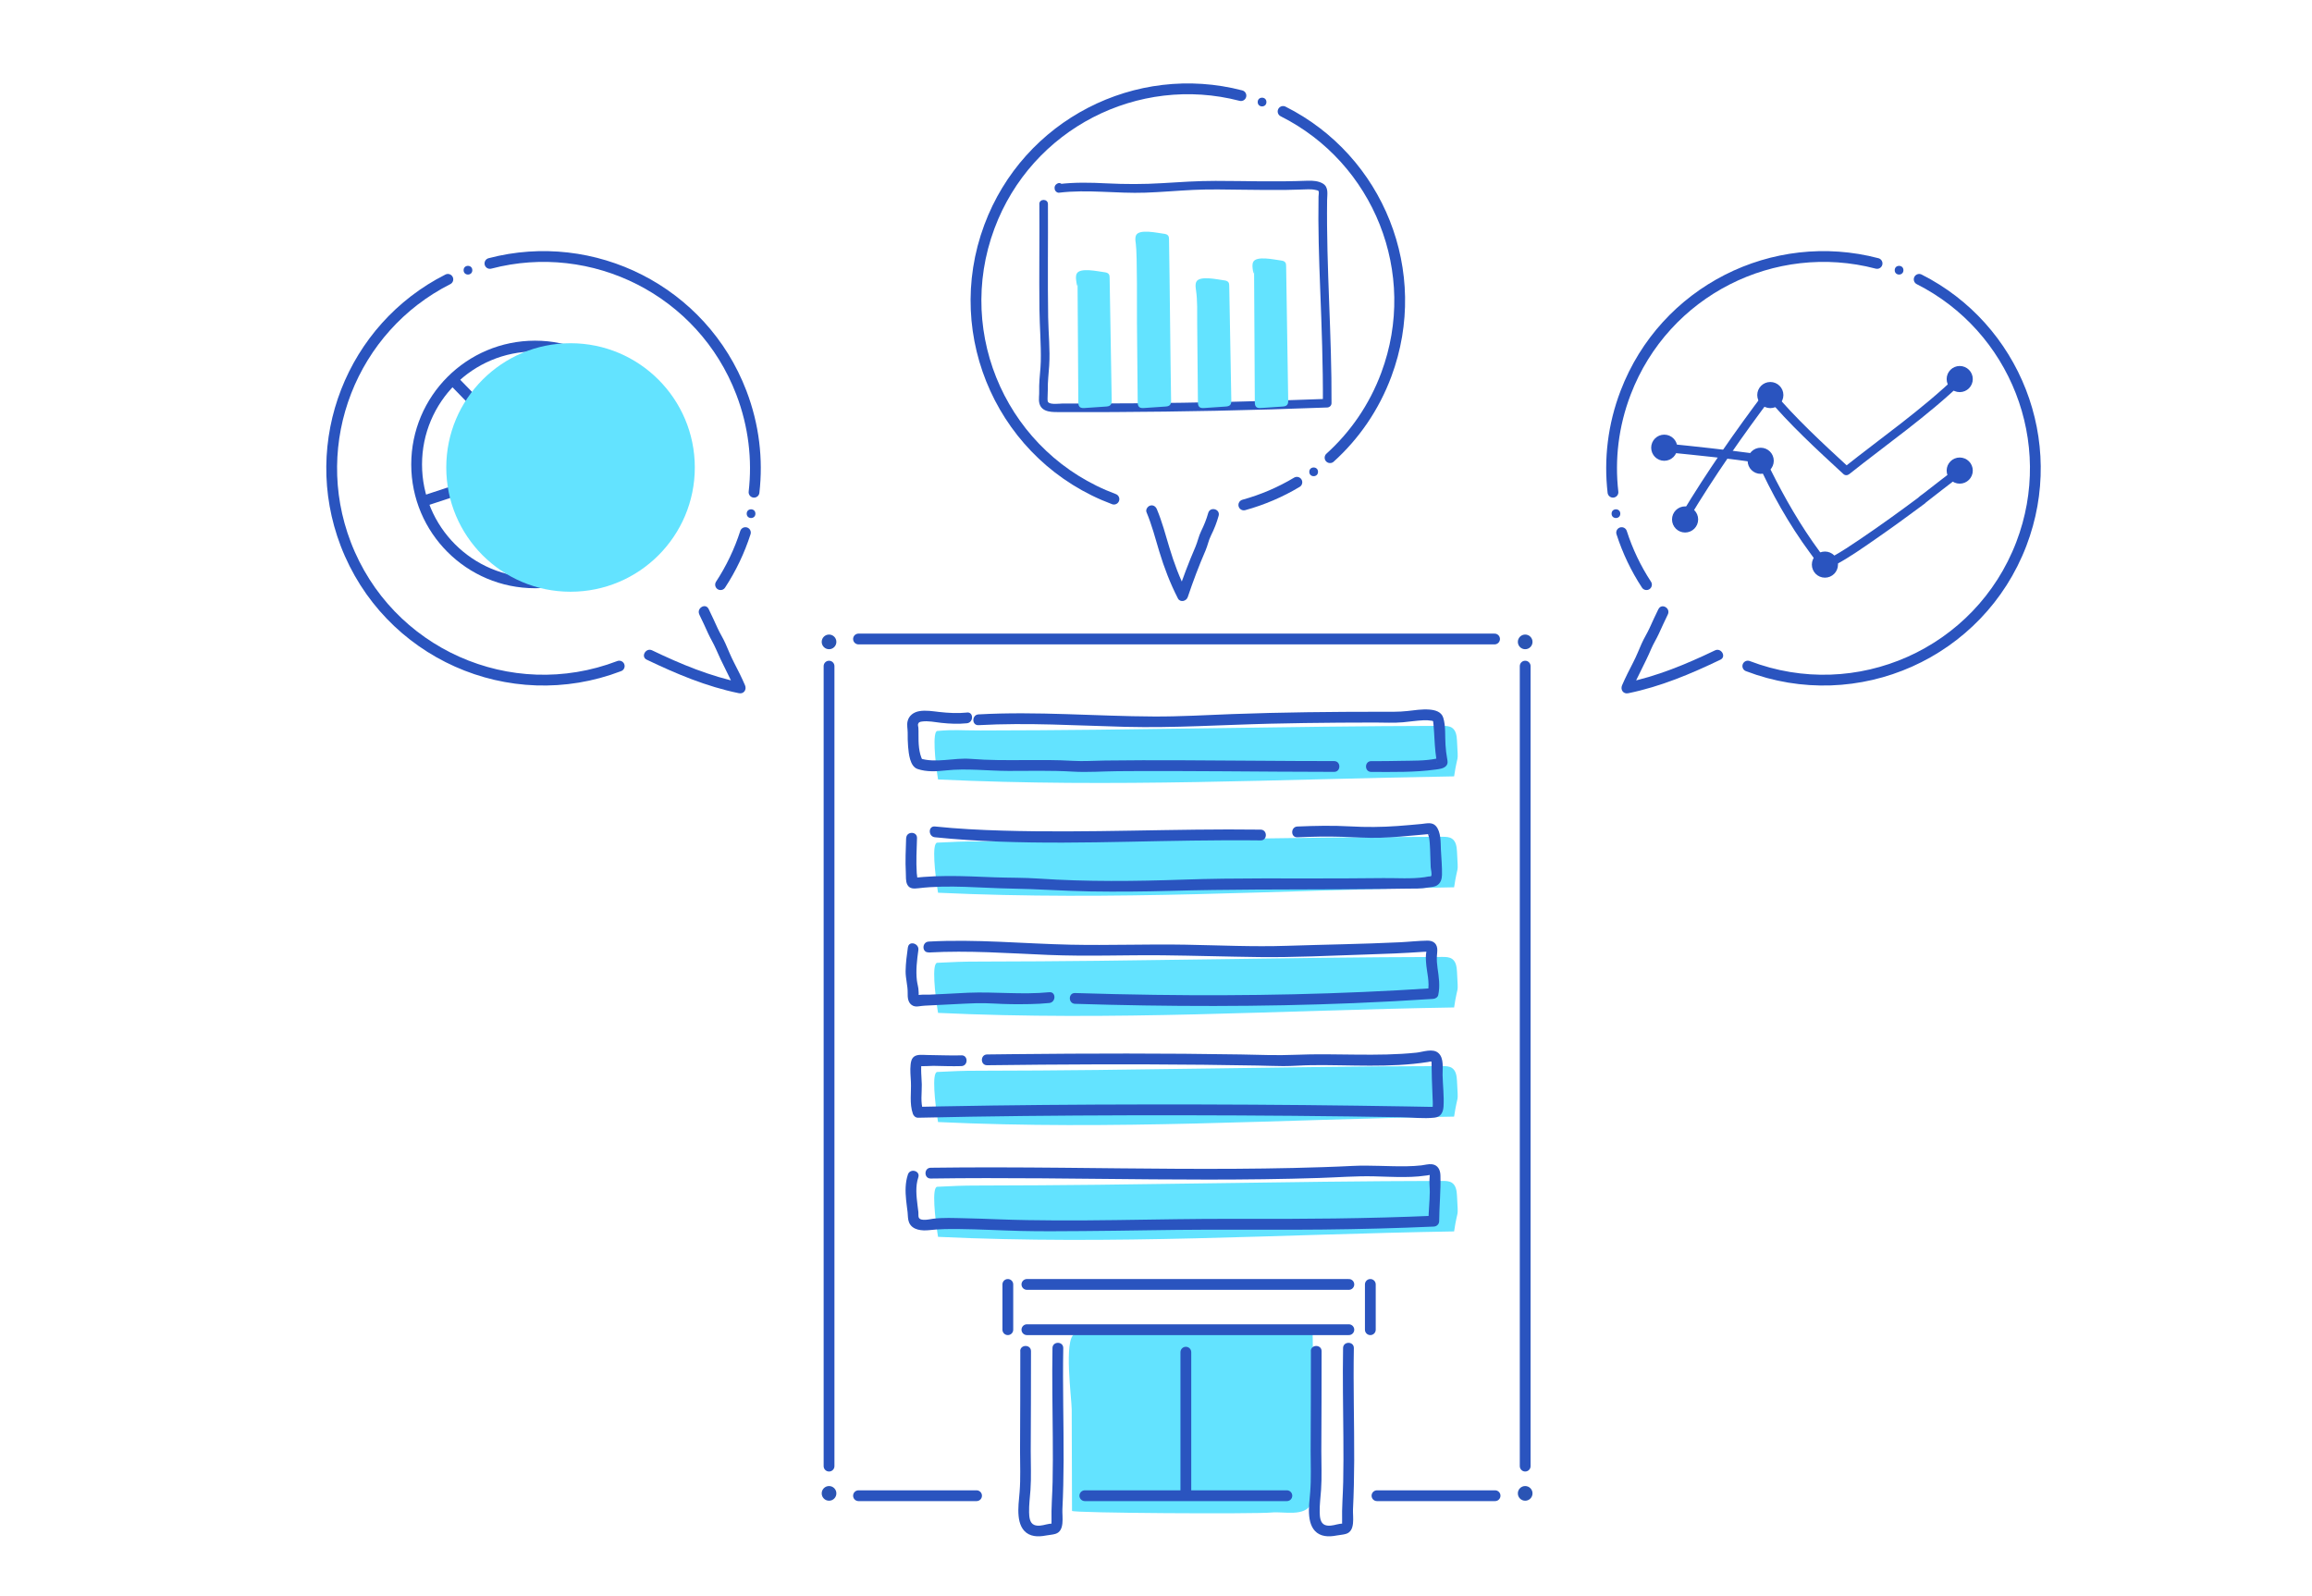 <?xml version="1.0" encoding="UTF-8"?><svg xmlns="http://www.w3.org/2000/svg" viewBox="0 0 536 370"><defs><style>.cls-1{stroke-width:0px;}.cls-1,.cls-2{fill:#2a54bf;}.cls-1,.cls-3,.cls-4{stroke:#2a54bf;}.cls-1,.cls-4{stroke-miterlimit:10;}.cls-5{fill:#fff;}.cls-6{fill:#2a54b4;}.cls-3{stroke-linejoin:round;}.cls-3,.cls-4{fill:none;stroke-linecap:round;stroke-width:2.5px;}.cls-7{fill:#63e3ff;mix-blend-mode:multiply;}.cls-8{isolation:isolate;}</style></defs><g class="cls-8"><g id="base"><rect class="cls-5" width="536" height="370"/><g><g><circle class="cls-3" cx="124.04" cy="107.69" r="27.45"/><polyline class="cls-3" points="124.04 82.2 124.04 107.69 137.87 130.33"/><line class="cls-3" x1="124.04" y1="107.69" x2="98.8" y2="115.98"/><line class="cls-3" x1="124.04" y1="107.69" x2="105.63" y2="88.75"/></g><circle class="cls-7" cx="132.27" cy="108.39" r="28.81"/><path class="cls-2" d="M240.96,47.31c.05,8.17-.07,16.33,.02,24.5,.05,3.99,.4,8.03,.31,12.02-.04,1.87-.33,3.72-.37,5.59-.02,.85,.03,1.69-.04,2.54-.04,.55-.04,1.14,.12,1.68,.63,2.07,3.14,1.9,4.87,1.91,4.12,.02,8.25,0,12.37-.01,7.9-.04,15.79-.14,23.69-.3,8.59-.18,17.18-.43,25.76-.76,.54-.02,1-.44,1-1,.09-15.69-1.22-31.36-1.02-47.05,.02-1.41,.41-3.04-1-3.88-.99-.59-2.34-.69-3.46-.65-3.6,.14-7.2,.17-10.8,.14s-7.07-.1-10.61-.1c-4.15,0-8.28,.27-12.42,.53s-8.57,.26-12.89,.04c-3.65-.19-7.35-.27-10.98,.17l1,1c.03-.27-.08-.48-.19-.72-.54-1.17-2.26-.15-1.73,1.01l-.08-.29c-.05,.49,.5,1.06,1,1,6.66-.81,13.37,.23,20.05-.01,3.7-.13,7.38-.46,11.07-.64s7.71-.09,11.56-.04c3.35,.04,6.71,.08,10.06,.04,1.69-.02,3.37-.1,5.06-.14,.56-.01,1.13,.02,1.68,.15,.18,.04,.54,.09,.67,.23,.18,.2,.03,.99,.02,1.3-.12,7.18,.11,14.35,.39,21.53,.34,8.79,.67,17.58,.62,26.38l1-1c-14.85,.57-29.7,.91-44.56,1.03-3.77,.03-7.53,.05-11.3,.05-1.82,0-3.64,0-5.46,0-.71,0-2.75,.31-3.34-.29-.18-.19-.16-.51-.17-.75-.02-.72,.07-1.43,.06-2.15-.04-1.87,.2-3.73,.32-5.6,.24-3.71-.18-7.51-.24-11.22-.14-8.74,0-17.48-.05-26.23,0-1.29-2.01-1.29-2,0h0Z"/><path class="cls-7" d="M249.99,93.22c0,.41,.03,.86,.33,1.14,.3,.28,.76,.27,1.17,.24,1.62-.11,3.24-.22,4.85-.33,.4-.03,.84-.07,1.11-.36,.28-.3,.29-.75,.28-1.16-.16-8.81-.32-19.51-.48-28.32,0-.3-.02-.62-.19-.86-.23-.33-.68-.41-1.07-.46-1.3-.15-5.71-1.19-6.39,.39-.26,.6-.14,1.28-.05,1.92,.36,2.48,.25-1.52,.27,.98,.06,6.1,.12,20.73,.17,26.84Z"/><path class="cls-7" d="M263.76,93.22c0,.41,.03,.86,.33,1.14,.3,.28,.76,.27,1.17,.24,1.62-.11,3.24-.22,4.85-.33,.4-.03,.84-.07,1.11-.36,.28-.3,.29-.75,.28-1.16-.16-8.81-.32-28.43-.48-37.24,0-.3-.02-.62-.19-.86-.23-.33-.68-.41-1.07-.46-1.3-.15-5.71-1.19-6.39,.39-.26,.6-.14,1.28-.05,1.92,.36,2.48,.25,15.92,.27,18.42,.06,6.1,.12,12.21,.17,18.31Z"/><path class="cls-7" d="M277.72,93.22c0,.41,.03,.86,.33,1.14,.3,.28,.76,.27,1.17,.24,1.62-.11,3.24-.22,4.85-.33,.4-.03,.84-.07,1.11-.36,.28-.3,.29-.75,.28-1.16-.16-8.81-.32-17.63-.48-26.44,0-.3-.02-.62-.19-.86-.23-.33-.68-.41-1.07-.46-1.3-.15-5.71-1.19-6.39,.39-.26,.6-.14,1.28-.05,1.92,.36,2.48,.25,5.12,.27,7.62,.06,6.1,.12,12.21,.17,18.31Z"/><path class="cls-7" d="M290.91,93.22c0,.41,.03,.86,.33,1.14,.3,.28,.76,.27,1.17,.24,1.62-.11,3.24-.22,4.85-.33,.4-.03,.84-.07,1.11-.36,.28-.3,.29-.75,.28-1.16-.16-8.81-.32-22.23-.48-31.04,0-.3-.02-.62-.19-.86-.23-.33-.68-.41-1.07-.46-1.3-.15-5.71-1.19-6.39,.39-.26,.6-.14,1.28-.05,1.92,.36,2.48,.25-2.66,.27-.16,.06,6.1,.12,24.58,.17,30.68Z"/><g><path class="cls-2" d="M391.53,120.24c5.92-9.86,12.55-19.34,19.47-28.52l-1.57,.2c5.4,6.47,11.74,12.28,17.92,17.98,.43,.4,.98,.35,1.41,0,8.84-7.03,18.12-13.45,26.28-21.3,.93-.89-.49-2.31-1.41-1.41-8.16,7.85-17.44,14.27-26.28,21.3h1.41c-6.18-5.7-12.52-11.51-17.92-17.98-.46-.55-1.22-.26-1.57,.2-6.92,9.18-13.55,18.67-19.47,28.52-.66,1.11,1.06,2.11,1.73,1.01h0Z"/><path class="cls-2" d="M386.88,104.9c7.02,.71,14.06,1.41,21.05,2.44l-.6-.46c3.32,7.42,7.45,14.75,12.27,21.28,.47,.64,.95,1.28,1.42,1.93,.32,.44,.62,1.05,1.01,1.42,.3,.28,.61,.39,1.02,.39,.91,0,1.88-.61,2.65-1.03,3.13-1.69,6.07-3.77,8.99-5.79,3.9-2.7,7.74-5.49,11.55-8.33,1.02-.76,.02-2.5-1.01-1.73-.13,.1-.64,.38-.17,.19l1.13,1.47c-.29,.38,.11-.02,.25-.13,.34-.27,.68-.53,1.02-.8,.99-.77,1.98-1.54,2.97-2.31s1.92-1.48,2.88-2.22c.35-.27,.7-.54,1.05-.8,.16-.12,.69-.4,.22-.24,1.21-.41,.69-2.34-.53-1.93-.6,.2-1.13,.76-1.62,1.14-1.08,.83-2.16,1.66-3.24,2.5s-2.1,1.62-3.14,2.44c-.53,.41-1.17,.8-1.59,1.34-.52,.68,.35,1.77,1.13,1.47,.25-.1,.43-.23,.64-.39l-1.01-1.73c-4.66,3.47-9.38,6.89-14.2,10.14-1.99,1.34-3.99,2.68-6.08,3.84-.57,.32-1.17,.55-1.75,.84-.14,.07-.21,.07-.21,.06,.03-.09,.29,.19,.48,.22,.12,.02,.18,.45-.03-.06-.08-.2-.29-.42-.42-.59-.37-.52-.75-1.03-1.13-1.55-4.4-5.96-8.11-12.42-11.41-19.05-.37-.75-.74-1.51-1.1-2.27-.16-.34-.28-.77-.6-1.01-.56-.43-1.69-.37-2.34-.46-6.51-.87-13.04-1.58-19.57-2.24-1.28-.13-1.27,1.87,0,2h0Z"/><circle class="cls-2" cx="385.83" cy="103.81" r="3.03"/><circle class="cls-2" cx="410.42" cy="91.6" r="3.03"/><circle class="cls-2" cx="390.66" cy="120.44" r="3.03"/><circle class="cls-2" cx="408.19" cy="106.84" r="3.03"/><circle class="cls-2" cx="423.08" cy="130.91" r="3.03"/><circle class="cls-2" cx="454.33" cy="109.11" r="3.03"/><circle class="cls-2" cx="454.33" cy="87.89" r="3.03"/></g><path class="cls-7" d="M217.46,180.73c40.84,1.91,78.77-.06,119.65-.72,.88-5.83,.99-2.38,.67-8.27-.06-1.09-.21-2.32-1.1-2.96-.64-.47-1.5-.48-2.29-.48-37.75,.08-69.4,1.02-107.15,1.07-4.91,0-5.66-.25-9.94,.11-1.15,.1-.55,6.86,.17,11.25Z"/><path class="cls-7" d="M217.46,206.99c40.84,1.91,78.77-.59,119.65-1.26,.88-5.83,.99-2.38,.67-8.27-.06-1.09-.21-2.32-1.1-2.96-.64-.47-1.5-.48-2.29-.48-37.75,.08-69.4,1.02-107.15,1.07-4.91,0-5.66,.11-9.95,.29-1.32,.05-.54,7.22,.18,11.61Z"/><path class="cls-7" d="M217.46,234.85c40.84,1.91,78.77-.59,119.65-1.26,.88-5.83,.99-2.38,.67-8.27-.06-1.09-.21-2.32-1.1-2.96-.64-.47-1.5-.48-2.29-.48-37.75,.08-69.4,1.02-107.15,1.07-4.91,0-5.66,.11-9.95,.29-1.32,.05-.54,7.22,.18,11.61Z"/><path class="cls-7" d="M217.46,260.16c40.84,1.91,78.77-.59,119.65-1.26,.88-5.83,.99-2.38,.67-8.27-.06-1.09-.21-2.32-1.1-2.96-.64-.47-1.5-.48-2.29-.48-37.75,.08-69.4,1.02-107.15,1.07-4.91,0-5.66,.11-9.95,.29-1.32,.05-.54,7.22,.18,11.61Z"/><path class="cls-7" d="M217.46,286.78c40.84,1.91,78.77-.59,119.65-1.26,.88-5.83,.99-2.38,.67-8.27-.06-1.09-.21-2.32-1.1-2.96-.64-.47-1.5-.48-2.29-.48-37.75,.08-69.4,1.02-107.15,1.07-4.91,0-5.66,.11-9.95,.29-1.32,.05-.54,7.22,.18,11.61Z"/><path class="cls-7" d="M248.53,350.32c.02,.51,42.49,.76,46.35,.37,2.65-.27,7.66,1.08,9.09-2.02,.37-.8,.36-1.72,.34-2.6-.21-11.38,.22-26.38,0-37.76-17.76-.92-36.17,1.78-53.93,.86-.43-.02-.89-.04-1.28,.15-2.52,1.23-.65,14.98-.64,17.51,.02,7.83,.04,15.65,.07,23.48Z"/><line class="cls-3" x1="192.2" y1="154.45" x2="192.2" y2="339.94"/><line class="cls-3" x1="353.59" y1="154.45" x2="353.59" y2="339.94"/><circle class="cls-6" cx="353.59" cy="346.26" r="1.7"/><circle class="cls-6" cx="353.59" cy="148.83" r="1.7"/><circle class="cls-6" cx="192.2" cy="148.83" r="1.7"/><circle class="cls-6" cx="192.2" cy="346.26" r="1.7"/><line class="cls-3" x1="346.49" y1="148.16" x2="199.03" y2="148.16"/><line class="cls-3" x1="226.4" y1="346.8" x2="199.03" y2="346.8"/><line class="cls-3" x1="346.61" y1="346.8" x2="319.23" y2="346.8"/><line class="cls-3" x1="298.34" y1="346.8" x2="251.5" y2="346.8"/><line class="cls-3" x1="274.92" y1="346.38" x2="274.92" y2="313.52"/><line class="cls-3" x1="233.65" y1="297.81" x2="233.65" y2="308.31"/><line class="cls-3" x1="317.69" y1="297.81" x2="317.69" y2="308.31"/><line class="cls-3" x1="238.07" y1="308.31" x2="312.71" y2="308.31"/><line class="cls-3" x1="238.07" y1="297.81" x2="312.71" y2="297.81"/><path class="cls-2" d="M236.54,313.29c.02,7.71-.04,15.42-.06,23.13,0,3.17,.15,6.37-.1,9.52-.15,1.85-.42,3.74-.23,5.6,.17,1.68,.75,3.37,2.34,4.19,.78,.4,1.69,.52,2.56,.48,.5-.02,1-.1,1.49-.19,.69-.13,1.48-.17,2.14-.37,2.24-.68,1.54-3.95,1.62-5.69,.19-3.76,.26-7.53,.28-11.29,.03-8.7-.24-17.41-.08-26.11h-2.5v.18c0,1.61,2.5,1.61,2.5,0v-.18c0-1.61-2.47-1.61-2.5,0-.12,6.9,.02,13.8,.07,20.69,.03,3.45,.03,6.89-.04,10.34-.06,3-.33,6.01-.25,9.01,0,.17-.02,.8,.01,.77,.27-.25-1.17,.08-1.26,.1-.83,.21-1.89,.45-2.73,.12-1.12-.44-1.19-1.91-1.22-2.94-.04-1.74,.2-3.47,.32-5.2,.21-2.99,.05-6.03,.06-9.03,.02-7.71,.08-15.42,.06-23.13,0-1.61-2.5-1.61-2.5,0h0Z"/><path class="cls-2" d="M303.91,313.29c.02,7.71-.04,15.42-.06,23.13,0,3.17,.15,6.37-.1,9.52-.15,1.85-.42,3.74-.23,5.6,.17,1.68,.75,3.37,2.34,4.19,.78,.4,1.69,.52,2.56,.48,.5-.02,1-.1,1.49-.19,.69-.13,1.48-.17,2.14-.37,2.24-.68,1.54-3.95,1.62-5.69,.19-3.76,.26-7.53,.28-11.29,.03-8.7-.24-17.41-.08-26.11h-2.5v.18c0,1.61,2.5,1.61,2.5,0v-.18c0-1.61-2.47-1.61-2.5,0-.12,6.9,.02,13.8,.07,20.69,.03,3.45,.03,6.89-.04,10.34-.06,3-.33,6.01-.25,9.01,0,.17-.02,.8,.01,.77,.27-.25-1.17,.08-1.26,.1-.83,.21-1.89,.45-2.73,.12-1.12-.44-1.19-1.91-1.22-2.94-.04-1.74,.2-3.47,.32-5.2,.21-2.99,.05-6.03,.06-9.03,.02-7.71,.08-15.42,.06-23.13,0-1.61-2.5-1.61-2.5,0h0Z"/><path class="cls-2" d="M210.48,272.34c-.64,1.9-.61,3.93-.41,5.9,.09,.94,.23,1.87,.34,2.81,.09,.79,.03,1.64,.34,2.39,.76,1.82,3.03,1.97,4.73,1.78,2.3-.27,4.59-.27,6.9-.25,4.74,.05,9.47,.32,14.2,.44s9.68,.06,14.52,.03c9.66-.06,19.33-.3,28.99-.32,8.81-.02,17.61,.06,26.42-.03s17.26-.31,25.89-.69c.68-.03,1.24-.55,1.25-1.25,.03-3.56,.4-7.11,.29-10.68-.04-1.25-.62-2.36-1.96-2.52-.8-.1-1.65,.17-2.45,.26-1.09,.12-2.18,.18-3.28,.2-4.26,.09-8.5-.29-12.76-.07-4.52,.23-9.05,.36-13.58,.47-17.9,.41-35.81,.12-53.72-.05-10.14-.09-20.28-.14-30.42,0-1.61,.02-1.61,2.52,0,2.5,17.16-.25,34.32,.06,51.48,.19,8.58,.07,17.16,.09,25.75-.03,4.29-.06,8.57-.15,12.85-.29s8.41-.47,12.61-.38c2.37,.05,4.73,.18,7.1,.16,1.1,0,2.19-.05,3.29-.14,.52-.05,1.04-.11,1.56-.18,.28-.04,.59-.05,.86-.13,.42-.12,.42,.1,.32-.18-.17-.46-.14,.35-.14,.42,0,.28-.04,.56-.05,.84-.05,.95,.08,1.91,.07,2.86-.02,2.25-.29,4.49-.31,6.74l1.25-1.25c-15.29,.67-30.59,.78-45.9,.72-18.43-.07-36.88,.79-55.3,.1-2.53-.1-5.06-.19-7.6-.24s-4.91-.18-7.31,.12c-.76,.1-2.82,.63-3.29-.25-.15-.29-.06-.96-.1-1.3-.06-.53-.14-1.05-.2-1.58-.26-2.14-.52-4.38,.18-6.47,.52-1.53-1.9-2.18-2.41-.66h0Z"/><path class="cls-2" d="M222.88,244.7c-2.62,.08-5.24-.07-7.86-.08-.92,0-2.34-.23-3.12,.38-.57,.45-.72,1.16-.79,1.84-.15,1.33,.01,2.68,.07,4.01,.11,2.48-.37,4.99,.45,7.39,.18,.51,.63,.93,1.21,.92,16.31-.37,32.62-.52,48.93-.56s34,.04,50.99,.26c3.97,.05,7.94,.11,11.91,.18,2.59,.04,5.34,.39,7.91,.1,1.46-.16,2-1.24,2.08-2.6,.14-2.39-.16-4.84-.22-7.23-.04-1.58,.37-3.91-.94-5.12s-3.61-.27-5.11-.12c-4.58,.48-9.19,.5-13.79,.46s-9.55-.17-14.33,.04c-4.19,.18-8.39,0-12.59-.08-17.6-.29-35.21-.25-52.82-.07-2.01,.02-4.01,.04-6.02,.07-1.61,.02-1.61,2.52,0,2.5,16.73-.21,33.47-.28,50.21-.11,4.17,.04,8.35,.1,12.52,.18,1.97,.04,3.95,.12,5.92,.13,2.19,.01,4.38-.2,6.57-.22,8.97-.11,18.08,.67,26.99-.73,.94-.15,.81-.33,.84,.64,.03,1.07,.03,2.14,.06,3.21,.04,1.4,.1,2.81,.16,4.21,.03,.79,.1,1.61,.03,2.4,0-.02,.07,.25-.08,.32,.06-.03,.35-.36,.4-.41-.14,.12,.13,.03-.25,.03-.24,0-.48,0-.72,0-1.82-.03-3.64-.07-5.46-.1-3.74-.07-7.49-.12-11.23-.17-16.3-.22-32.59-.31-48.89-.29-15.91,.02-31.81,.14-47.72,.45-1.79,.03-3.58,.07-5.37,.11l1.21,.92c-.68-1.99-.3-4.04-.33-6.09-.02-1.18-.15-2.35-.15-3.52,0-.26,0-.52,.02-.77,0-.11,.01-.22,.04-.32,.13-.37,0-.28-.41,.29,.06,.14,2.95-.02,3.2-.02,2.16,.04,4.32,.13,6.48,.06,1.6-.05,1.61-2.55,0-2.5h0Z"/><path class="cls-2" d="M210.48,219.63c-.26,1.84-.5,3.68-.53,5.53-.02,1.71,.51,3.37,.48,5.04-.02,1.01,.03,2.17,.93,2.82,.49,.36,1.06,.4,1.64,.31,.98-.15,1.95-.19,2.94-.23,3.45-.15,6.9-.38,10.36-.49,2.72-.08,5.43,.2,8.16,.22,2.93,.02,5.89,.02,8.8-.27,1.59-.16,1.6-2.66,0-2.5-6.29,.62-12.57-.14-18.85,.12-1.89,.08-3.78,.19-5.67,.29-1.07,.06-2.15,.11-3.22,.15-.37,.01-2.84-.09-2.92,.24,.29,.38,.42,.47,.38,.26-.03-.11-.04-.21-.03-.32,.07-.25,.02-.68,.01-.95,0-.86-.29-1.66-.39-2.51-.28-2.34,.02-4.73,.34-7.05,.22-1.57-2.19-2.25-2.41-.66h0Z"/><path class="cls-2" d="M215.3,220.85c9.24-.52,18.47,.18,27.69,.56s17.7,0,26.56,.09c7.46,.08,14.91,.32,22.37,.41,8.12,.1,16.27-.32,24.39-.58,4.59-.14,9.18-.32,13.76-.64,.14,0,1.1-.03,1.1-.07,0-.01-.45-.39-.45-.39-.03,.02-.01,.36-.03,.42-.17,.78-.14,1.71-.08,2.49,.15,2.3,.91,4.59,.41,6.9l1.21-.92c-21.5,1.42-43.06,1.85-64.6,1.55-6.13-.08-12.27-.23-18.4-.42-1.61-.05-1.61,2.45,0,2.5,21.54,.67,43.1,.72,64.64-.16,6.12-.25,12.25-.58,18.36-.98,.53-.03,1.09-.36,1.21-.92,.45-2.11,.13-4.15-.17-6.25-.13-.91-.2-1.81-.15-2.73,.03-.61,.15-1.24,.07-1.85-.17-1.25-1.1-1.78-2.29-1.76-2.11,.03-4.24,.28-6.35,.38-8.73,.42-17.47,.53-26.2,.82-7.82,.26-15.66-.12-23.49-.26-8.89-.16-17.78,.19-26.67,0-10.96-.23-21.91-1.33-32.89-.72-1.6,.09-1.61,2.59,0,2.5h0Z"/><path class="cls-2" d="M292.25,192.36c-19.94-.27-39.88,.82-59.82,.23-5.24-.15-10.47-.42-15.68-.96-1.6-.16-1.59,2.34,0,2.5,19.79,2.02,39.86,1.03,59.72,.77,5.26-.07,10.53-.11,15.79-.04,1.61,.02,1.61-2.48,0-2.5h0Z"/><path class="cls-2" d="M210.07,194.33c-.08,2.65-.22,5.32-.07,7.97,.05,.86-.07,2.02,.34,2.81,.53,1.03,1.57,.96,2.57,.84,7.13-.85,14.39-.04,21.55,.08,6.12,.1,12.22,.55,18.34,.66,6.18,.1,12.36,.04,18.54-.13,13.17-.37,26.34-.31,39.51-.37,3.37-.02,6.73-.04,10.1-.08,1.75-.02,3.49-.04,5.24-.07,1.62-.02,3.26,.05,4.85-.25,.71-.13,1.45-.11,2.09-.49,.86-.52,1.14-1.45,1.17-2.41,.05-1.91-.16-3.92-.25-5.84-.07-1.66,.04-4.18-1.16-5.52-.88-.99-2.18-.59-3.35-.48-1.83,.17-3.66,.34-5.5,.47-3.69,.27-7.34,.3-11.03,.09-4.07-.23-8.16-.14-12.23,.03-1.6,.07-1.61,2.57,0,2.5,3.42-.15,6.84-.23,10.27-.12,3.02,.1,6.01,.32,9.03,.22s6-.37,8.99-.65c.1,0,2.39-.24,2.39-.22,.05,.31-.45-.23-.46-.22,.01-.01,.06,.15,.07,.12-.04,.17,.21,.78,.24,.96,.08,.47,.13,.94,.16,1.41,.14,1.8,.11,3.6,.21,5.4,.03,.59,.37,1.68,.08,2.2,.14-.26,.03-.03-.25-.03-.41,0-.83,.12-1.24,.18-3.09,.44-6.42,.18-9.54,.21s-6.28,.06-9.41,.07c-12.28,.06-24.59-.15-36.86,.28-11.22,.39-22.5,.52-33.7-.24-3.38-.23-6.77-.17-10.15-.29-3.72-.14-7.43-.33-11.15-.3-1.78,.01-3.55,.07-5.32,.21-.48,.04-.97,.07-1.45,.13-.15,.02-.31,.04-.46,.06-.37,.02-.24,.22,.4,.6,.14-.1-.09-1.54-.1-1.68-.17-2.7-.03-5.41,.06-8.12,.05-1.61-2.45-1.61-2.5,0h0Z"/><path class="cls-2" d="M317.87,178.98c4.96,.01,10.05,.13,14.98-.55,.77-.11,1.76-.2,2.35-.78,.52-.52,.43-1.07,.3-1.74-.2-1.05-.31-2.1-.38-3.17-.14-2.01,.08-4.4-.53-6.34-.44-1.41-1.93-1.78-3.24-1.88-1.69-.12-3.4,.15-5.07,.34-2.02,.23-4.04,.16-6.07,.17-5.76,0-11.51,.03-17.27,.11s-11.51,.22-17.27,.43c-6.05,.23-12.09,.59-18.15,.56-13.56-.06-27.11-1.24-40.66-.49-1.6,.09-1.61,2.59,0,2.5,11.37-.63,22.74,.1,34.1,.39,11.2,.28,22.35-.46,33.54-.73,5.34-.13,10.68-.2,16.02-.24,2.75-.02,5.5-.03,8.25-.03,2.15,0,4.34,.13,6.49-.06,1.57-.14,3.12-.39,4.7-.46,.69-.03,1.35,0,2.03,.11,.11,.02,.29,.11,.32,.13-.07-.06-.14-.38-.07-.04,.05,.28,.07,.56,.1,.84,.2,2.1,.22,4.21,.45,6.31,.05,.44,.1,.89,.17,1.33,.04,.24,.04,.53,.13,.75,.2,.49-.31,.55,.39-.57,.09-.15,.29-.13,.18-.13-.16,0-.38,.11-.55,.14-2.72,.58-5.68,.48-8.44,.54-2.26,.05-4.51,.07-6.77,.06-1.61,0-1.61,2.5,0,2.5h0Z"/><path class="cls-2" d="M224.15,165.22c-2.16,.21-4.24,.1-6.39-.14-1.53-.17-3.14-.46-4.68-.18-1.27,.23-2.36,1.01-2.67,2.32-.21,.87,.02,1.76,.02,2.63,0,1.1,0,2.2,.1,3.3,.15,1.61,.41,4.55,2.19,5.15,2.12,.72,4.4,.57,6.59,.33,4.82-.52,9.65,.11,14.49,.12s9.92-.14,14.88,.16c3.45,.21,6.97-.07,10.43-.1,8.02-.07,16.04-.03,24.06,.02,8.71,.05,17.42,.14,26.13,.14,1.61,0,1.61-2.5,0-2.5-11.9,0-23.79-.15-35.69-.19-5.81-.02-11.62-.02-17.42,.06-2.49,.03-5.02,.22-7.5,.07-3.76-.23-7.54-.19-11.31-.17-4.09,.02-8.18,.05-12.26-.28s-8.1,1.08-11.95-.15l.75,.57c-.96-1.89-.99-4.07-.98-6.14,0-.51,.01-1.02-.03-1.53-.02-.27-.15-.58-.07-.84,.14-.44,.42-.5,.88-.57,1.43-.21,3.06,.14,4.47,.3,2.01,.22,3.96,.3,5.97,.1,1.59-.16,1.6-2.66,0-2.5h0Z"/><g><g><path class="cls-4" d="M373.94,114.13c-.87-7.58,.02-15.47,2.94-23.09,9.04-23.63,34.36-36.25,58.29-29.96"/><path class="cls-4" d="M381.71,135.56c-2.46-3.75-4.39-7.81-5.76-12.07"/><path class="cls-4" d="M444.93,64.77c22.2,11.21,32.76,37.63,23.68,61.36-9.69,25.33-38.08,38.01-63.41,28.31"/><circle class="cls-1" cx="440.27" cy="62.65" r="1.01"/><circle class="cls-1" cx="374.63" cy="119.1" r="1.01"/></g><path class="cls-2" d="M384.48,141.22c-.72,1.46-1.39,2.93-2.06,4.41-.56,1.23-1.31,2.39-1.85,3.63-.63,1.44-1.19,2.86-1.91,4.26-.91,1.77-1.82,3.55-2.61,5.38-.43,1.01,.27,2.07,1.41,1.84,7.54-1.54,14.49-4.47,21.39-7.78,1.45-.7,.18-2.85-1.26-2.16-6.72,3.22-13.46,6.03-20.79,7.53l1.41,1.84c1.41-3.3,3.19-6.41,4.59-9.71,.5-1.18,1.2-2.28,1.74-3.45,.69-1.51,1.38-3.02,2.11-4.52s-1.45-2.71-2.16-1.26h0Z"/></g><g><g><path class="cls-4" d="M174.81,114.13c.87-7.58-.02-15.47-2.94-23.09-9.04-23.63-34.36-36.25-58.29-29.96"/><path class="cls-4" d="M167.05,135.56c2.46-3.75,4.39-7.81,5.76-12.07"/><path class="cls-4" d="M103.83,64.77c-22.2,11.21-32.76,37.63-23.68,61.36,9.69,25.33,38.08,38.01,63.41,28.31"/><circle class="cls-1" cx="108.49" cy="62.65" r="1.01"/><circle class="cls-1" cx="174.12" cy="119.1" r="1.01"/></g><path class="cls-2" d="M162.12,142.48c.72,1.46,1.39,2.93,2.06,4.41,.55,1.2,1.27,2.35,1.79,3.56,1.4,3.3,3.17,6.42,4.59,9.71l1.41-1.84c-7.33-1.5-14.08-4.31-20.79-7.53-1.44-.69-2.71,1.46-1.26,2.16,6.91,3.31,13.85,6.24,21.39,7.78,1.14,.23,1.84-.83,1.41-1.84-.76-1.78-1.64-3.51-2.53-5.23-.75-1.45-1.34-2.92-1.99-4.41-.52-1.2-1.25-2.33-1.8-3.52-.69-1.51-1.38-3.02-2.11-4.52s-2.87-.18-2.16,1.26h0Z"/></g><g><g><path class="cls-4" d="M308.35,106.12c5.66-5.11,10.21-11.63,13.05-19.27,8.83-23.71-1.83-49.92-23.94-61.01"/><path class="cls-4" d="M288.36,117.08c4.32-1.19,8.46-2.96,12.3-5.26"/><path class="cls-4" d="M287.69,22.17c-24.07-6.26-49.45,6.59-58.32,30.4-9.47,25.41,3.46,53.69,28.88,63.16"/><circle class="cls-1" cx="292.59" cy="23.66" r="1.01"/><circle class="cls-1" cx="304.55" cy="109.4" r="1.01"/></g><path class="cls-2" d="M280.11,118.92c-.41,1.49-.97,2.85-1.65,4.24-.58,1.18-.81,2.46-1.32,3.64-1.55,3.59-2.94,7.26-4.18,10.97l2.28-.3c-1.74-3.38-3.06-6.91-4.15-10.55-.89-2.97-1.68-5.97-2.88-8.83-.26-.63-.82-1.06-1.54-.87-.59,.16-1.13,.92-.87,1.54,1.24,2.95,2.04,6.05,2.96,9.11,1.13,3.75,2.53,7.39,4.32,10.88,.52,1.01,1.96,.66,2.28-.3,1.23-3.66,2.59-7.28,4.13-10.82,.49-1.13,.69-2.33,1.25-3.45,.74-1.48,1.34-2.99,1.78-4.58s-1.98-2.22-2.41-.66h0Z"/></g></g></g></g></svg>